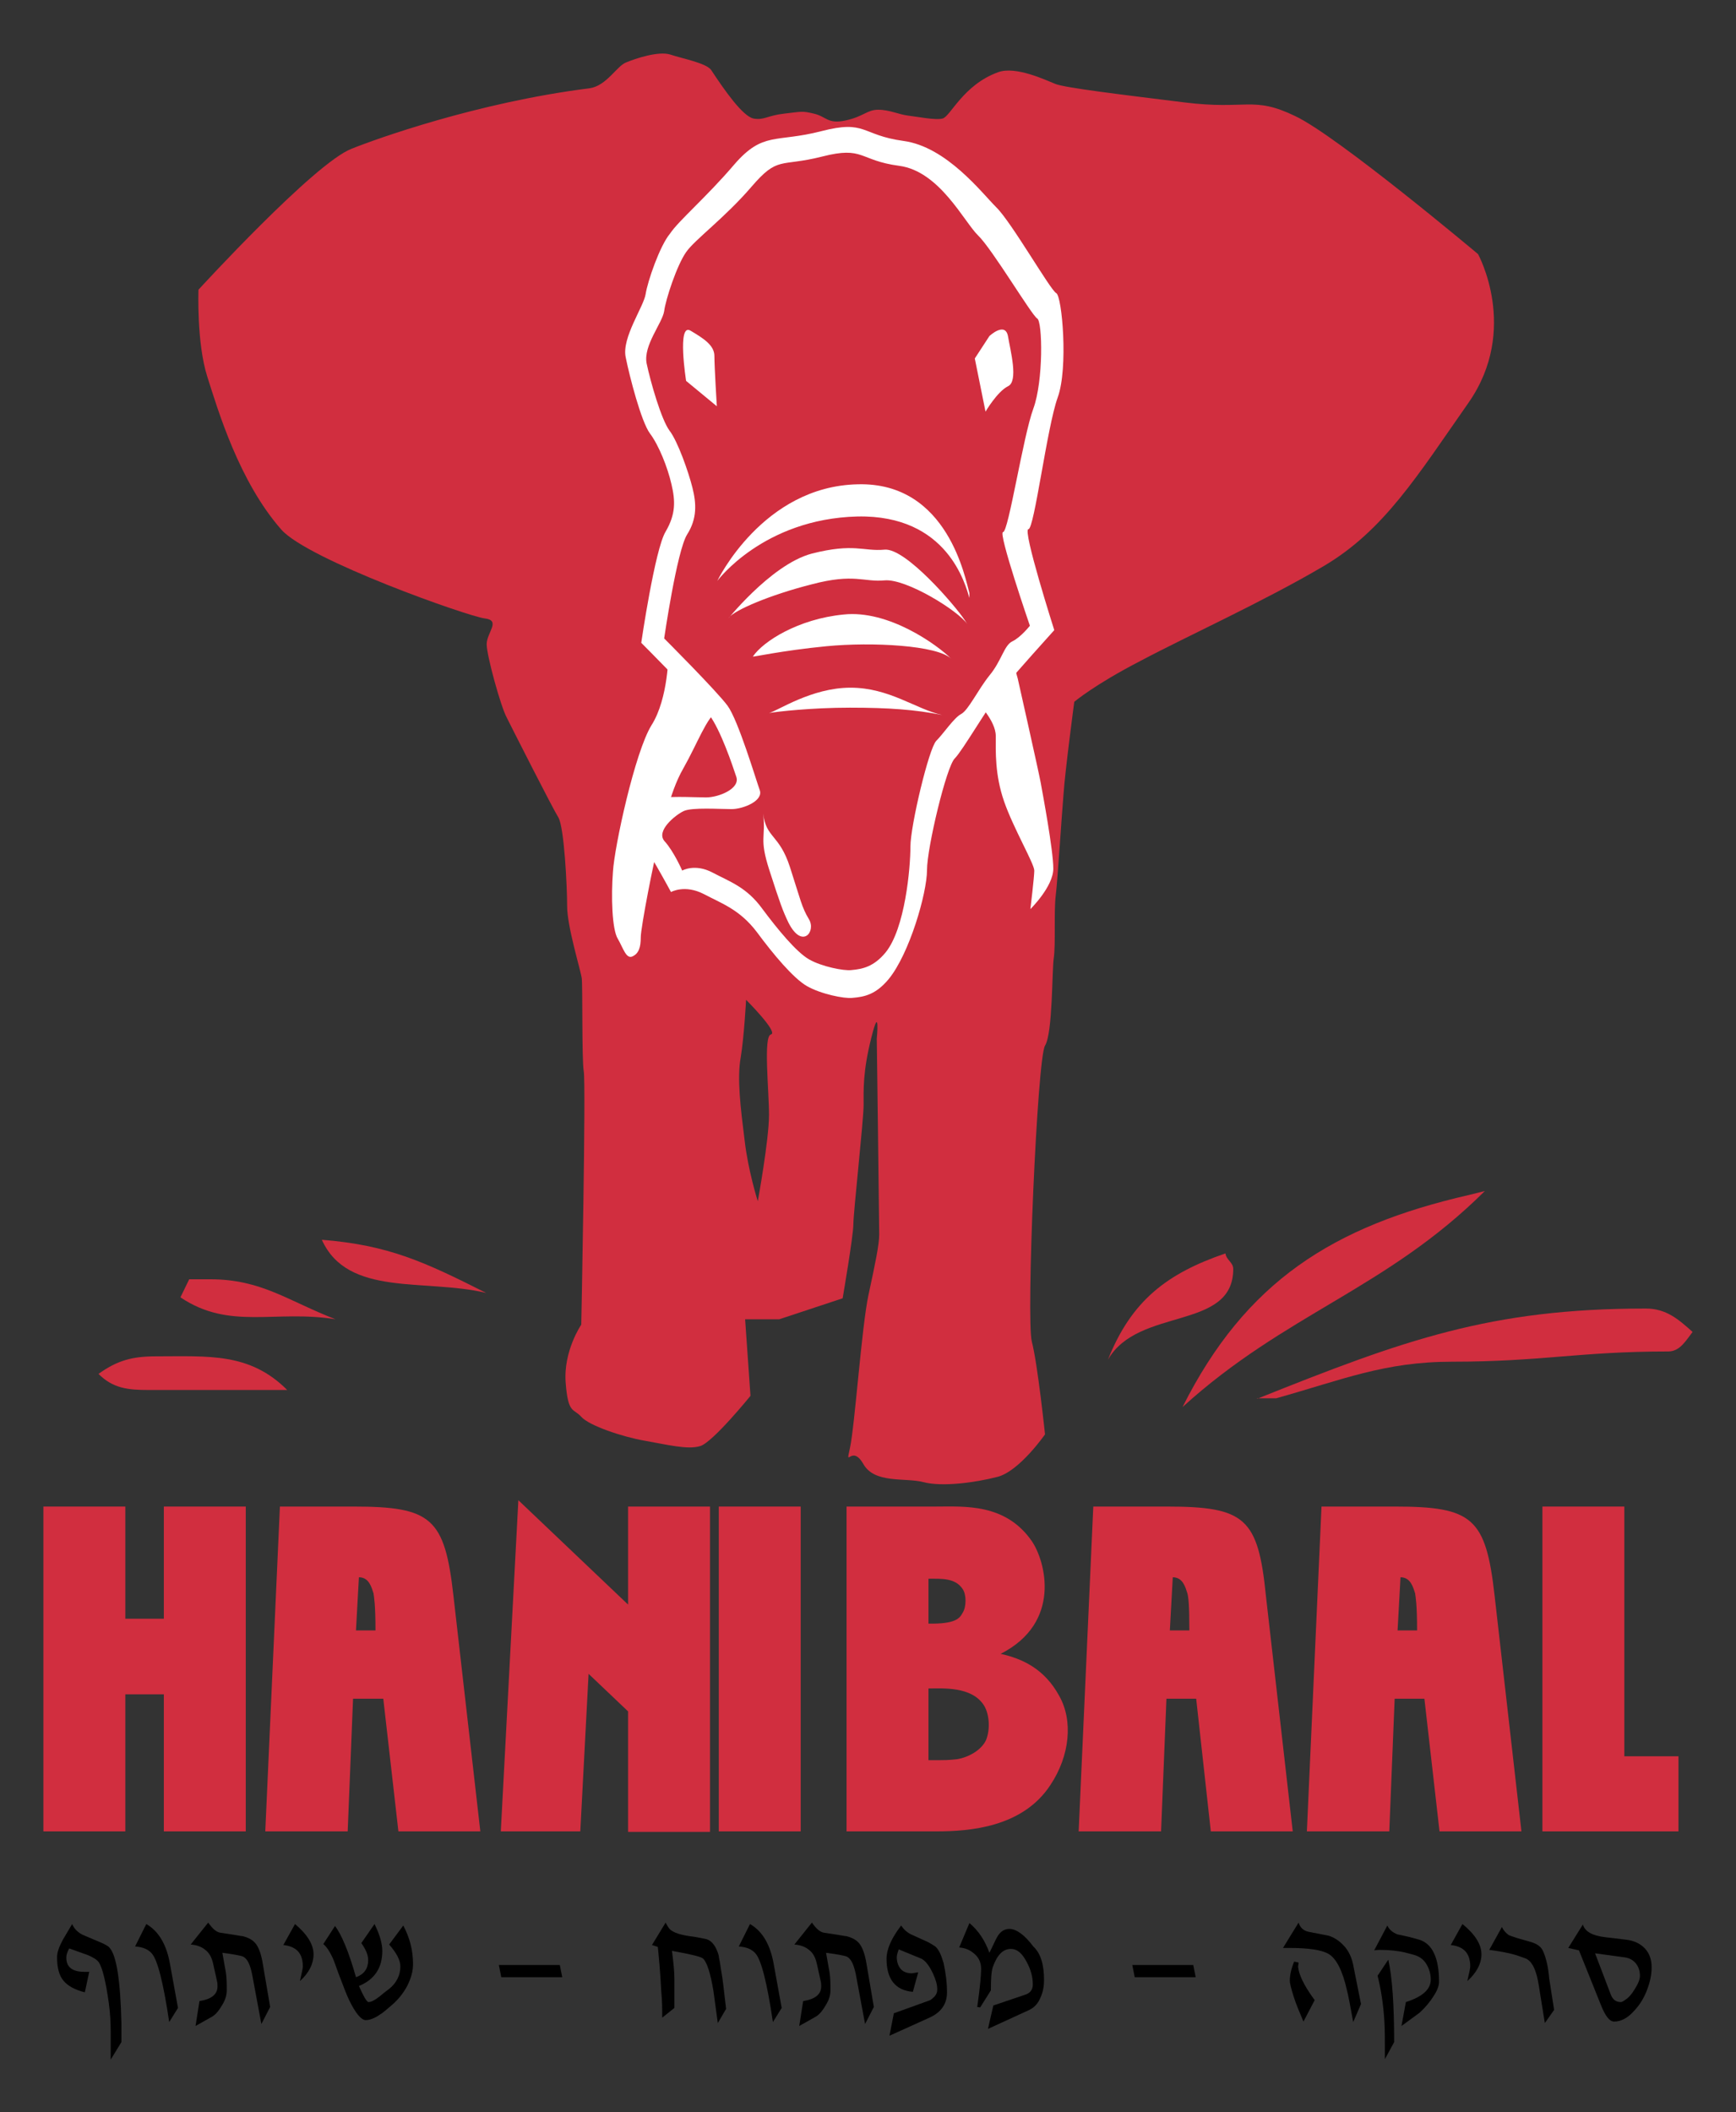 <?xml version="1.0" encoding="utf-8"?>
<!-- Generator: Adobe Illustrator 25.3.0, SVG Export Plug-In . SVG Version: 6.00 Build 0)  -->
<svg version="1.1" id="Layer_1" xmlns="http://www.w3.org/2000/svg" xmlns:xlink="http://www.w3.org/1999/xlink" x="0px" y="0px"
	 viewBox="0 0 356 433.1" style="enable-background:new 0 0 356 433.1;" xml:space="preserve">
<rect x="0" y="0" width="356" height="433.1" fill="#333333" stroke="none"/>
<style type="text/css">
	.st0{fill-rule:evenodd;clip-rule:evenodd;fill:#D12E3F;}
	.st1{fill:#FFFFFF;}
	.st2{fill-rule:evenodd;clip-rule:evenodd;fill:#FFFFFF;}
	.st3{fill:#D12E3F;}
</style>
<path class="st0" d="M155.4,246.3c0,0,2.3-12.6,2.3-17.7c0-5.1-1.2-16.2,0.4-16.5c1.6-0.4-5.1-7.1-5.1-7.1s-0.4,7.5-1.1,11.8
	c-0.8,4.3,0,10.6,0.8,17C153.4,240,155.4,246.3,155.4,246.3L155.4,246.3z M154.5,24.3c2.2,0.4,2.8-0.6,6.3-1c3.6-0.4,3.6-0.6,6.1,0
	c2.6,0.6,2.8,2.2,6.5,1.4s4.4-2.2,6.7-2.2s4.3,1,6.1,1.2c1.8,0.2,5.6,1,7.1,0.6c1.6-0.4,4.2-6.9,11.4-9.5c3.6-1.3,9.7,1.6,11.7,2.4
	c1.9,0.8,13.6,2.2,26.5,3.8c12.8,1.6,14-1.4,22.7,2.8c8.7,4.1,37.5,28.3,37.5,28.3s8.5,15.4-1.9,30.4c-10.5,15-17.4,26.3-29.8,33.6
	c-12.4,7.3-28.1,14.4-37.5,19.4c-9.5,4.9-13.6,8.4-13.6,8.4s-1.9,14.3-2.2,18.9c-0.4,4.6-1.2,17.6-1.6,20.8
	c-0.4,3.1,0,10.1-0.4,12.8s-0.2,15.4-1.8,18c-1.6,2.6-3.9,56.1-2.7,60.7c1.2,4.6,2.7,19,2.7,19s-5.2,7.5-9.7,8.7
	c-4.6,1.2-11.4,2.1-15.2,1.1c-3.8-1-10.1,0.4-12.4-3.8c-2.4-4.1-3.7,1.3-2.7-3.2c1-4.6,2.4-24.9,3.8-31.4c1.4-6.5,2.2-10.3,2.2-12.4
	c0-2.2-0.5-40.1-0.5-40.1s0.7-7.5-1.1-0.3c-1.8,7.1-1.6,10.9-1.6,13.9S175,248.6,175,251s-2.2,15.2-2.2,15.2l-13,4.3h-7l1.1,15.7
	c0,0-7.7,9.5-10.3,10.3c-2.6,0.8-6.8-0.3-11.4-1.1c-4.6-0.8-11.4-3.1-13-4.9c-1.6-1.8-2.7-0.5-3.2-7c-0.5-6.5,3.2-11.9,3.2-11.9
	s1-49.7,0.5-52c-0.4-2.4-0.2-17.5-0.4-19c-0.2-1.6-3-10.6-3-14.8c0-4.1-0.6-16.2-1.8-18.2c-1.2-1.9-9.5-18.3-10.6-20.5
	c-1.2-2.2-4.1-12.7-4.1-15c0-2.4,3-4.9-0.4-5.3c-3.4-0.4-36.2-12-41.7-18.2c-8.7-9.9-13-24.5-15.2-31.4c-2.2-6.9-1.8-17.8-1.8-17.8
	s23.8-26,31.4-28.9c4.7-1.9,25.7-9.5,48.8-12.4c3.5-0.5,5.6-4.6,7.5-5.3c1.9-0.8,6.7-2.4,9.1-1.6c2.4,0.8,7.2,1.7,8.3,3.1
	C148.7,18.7,152.3,23.8,154.5,24.3L154.5,24.3z"/>
<path class="st1" d="M137.1,133.8c0,0,0,9.4-3.5,14.9c-3.4,5.5-7.6,24.9-7.9,30c-0.4,5.1-0.2,11.9,1,13.8c1.1,1.9,1.7,4.2,3,3.6
	c1.3-0.6,1.7-1.9,1.7-3.9c0-2.1,2.8-16.4,3.6-19c0.8-2.6,2.1-10.4,5.1-15.6c3-5.3,4.8-10.5,7.1-11.9
	C149.5,144.1,137.1,133.8,137.1,133.8L137.1,133.8z"/>
<path class="st1" d="M200.3,143.9c0,0,3.9,3.8,3.9,7c0,3.2-0.2,7.9,1.7,13.4c1.9,5.5,6.2,12.8,6.2,14.2c0,1.3-0.8,7.9-0.8,7.9
	s4.7-4.6,4.7-8.3c0-3.8-2.2-15.5-2.6-17.7c-0.4-2.2-4.7-21.3-4.7-21.3l-1.2-4.3L200.3,143.9L200.3,143.9z"/>
<path class="st1" d="M165.9,188.5c-1.5-2.5-1.7-3.9-3.9-10.7c-2.2-6.8-4.9-5.9-5.5-11c0.6,5.1-0.9,4.9,1.3,11.7
	c2.2,6.8,2.7,8.2,3.9,10.7C164.5,194.7,167.4,191,165.9,188.5L165.9,188.5z"/>
<path class="st1" d="M193.2,146.6c-5.5-1.1-10.9-1.5-18.9-1.5c-7.9,0-14.9,0.8-16.6,1.1c1.7-0.4,8.7-5.2,16.7-5.2
	C182.4,141,187.8,145.4,193.2,146.6L193.2,146.6z"/>
<path class="st1" d="M169.5,132.5c9.3-0.9,22.8-0.2,25.6,2.6c-2.9-2.9-12.9-10.1-22.1-9.1c-9.3,0.9-16.5,5.5-18.6,8.6
	C154.2,134.8,160.2,133.4,169.5,132.5L169.5,132.5z"/>
<path class="st2" d="M166.5,113.5c8.7-2.2,10.5-0.4,14.9-0.8c4.3-0.4,14.5,11.5,16.4,14.4l0.6,0.9c-1.9-2.8-12.6-9.4-17-9
	c-4.3,0.4-6.2-1.5-14.9,0.8c-8.7,2.2-15.8,5.3-17,6.8C148.4,128.1,157.8,115.8,166.5,113.5L166.5,113.5z"/>
<path class="st2" d="M147.1,119.1c0,0,9.4-12.7,28.7-13.2c18.6-0.4,22.2,14.1,23,16.7l0-1c-0.8-2.6-4.3-22.8-22.9-22.3
	C156.4,99.7,147.1,119.1,147.1,119.1L147.1,119.1z"/>
<path class="st1" d="M199.9,73.5l3-4.6c0,0,3.2-3,3.8,0c0.5,3,2.2,9.3,0,10.3c-2.2,1.1-4.6,5.2-4.6,5.2L199.9,73.5L199.9,73.5z"/>
<path class="st1" d="M140.7,78.1c0,0-1.9-12,0.9-10.3c2.7,1.6,4.9,3,4.9,5.2c0,2.2,0.5,10.3,0.5,10.3L140.7,78.1L140.7,78.1z"/>
<path class="st2" d="M132.4,60.3c-0.4,2.6-4.9,8.9-4.1,12.9c0.8,4,3.2,13.3,5,15.7c1.8,2.4,3.6,6.9,4.4,10.4
	c0.8,3.4,0.9,6.1-1.2,9.7c-2.2,3.6-5,22.8-5,22.8s11.5,11.5,13.9,14.7c2.4,3.2,4.8,10.4,5.6,12.8c0.8,2.4-3.6,4.2-6.2,4.2
	c-2.6,0-8.6-0.4-10.5,0.4c-1.8,0.8-6.2,4.4-4.2,6.6c2,2.2,7.5,12.4,7.5,12.4s2.8-1.6,6.7,0.4c3.8,2,7.4,3.2,10.9,7.8
	c3.4,4.6,7.5,9.5,10.3,11.1c2.8,1.6,7.6,2.6,9.3,2.4c2.5-0.2,4.8-0.7,7.4-3.8c4.3-5.2,7.9-17.7,7.9-22.4c0-4.6,4-21.3,5.7-22.9
	c1.6-1.6,6.8-10.6,9.4-13.8c2.6-3.2,11-12.5,11-12.5s-6.6-20.7-5.3-20.7c1.2,0,3.8-20.9,6-27c2.2-6,0.9-20.8-0.3-21.4
	c-1.2-0.6-9.2-14.6-12.3-17.6c-3-3-10.2-12.4-19-13.6s-7.6-4.4-16.9-2s-11.9,0-17.8,6.8c-5.8,6.8-11.4,11.5-13.2,14.2
	C135.3,50.4,132.8,57.7,132.4,60.3L132.4,60.3z M136.2,63.8c-0.4,2.5-4.3,7-3.6,10.7c0.8,3.8,3,11.5,4.7,13.8
	c1.7,2.2,3.9,8.5,4.7,11.7c0.8,3.2,1,6.3-1.1,9.6c-2.1,3.4-4.7,21.3-4.7,21.3s10.7,10.7,13,13.8c2.2,3,5.8,15.1,6.6,17.3
	c0.8,2.2-3.4,3.9-5.8,3.9s-8.1-0.4-9.8,0.4c-1.7,0.8-5.8,4.1-3.9,6.2c1.9,2.1,3.6,6,3.6,6s2.6-1.5,6.2,0.4c3.6,1.9,7,3,10.2,7.4
	c3.2,4.3,7,8.9,9.6,10.4c2.6,1.5,7.2,2.4,8.7,2.2c2.3-0.2,4.6-0.7,7-3.6c4-4.9,5.1-17.3,5.1-21.7c0-4.3,3.8-20.2,5.3-21.7
	c1.5-1.5,3.6-4.7,5.1-5.5c1.5-0.8,3.4-4.9,5.8-7.9c2.5-3,3-6.2,4.7-7c1.7-0.8,3.6-3.2,3.6-3.2s-6.6-19.2-5.5-19.2
	c1.1,0,4.1-19.6,6.2-25.3s1.9-17.9,0.8-18.5c-1.1-0.6-9.2-14.2-12.1-17c-2.9-2.8-7.9-13.2-16.2-14.3c-8.3-1.1-7.2-4.1-15.8-1.9
	c-8.7,2.2-9-0.2-14.5,6.2c-5.5,6.4-11.7,10.9-13.4,13.4C138.8,54.4,136.5,61.4,136.2,63.8L136.2,63.8z"/>
<polygon class="st3" points="33.6,331.9 25.7,331.9 25.7,308.9 8.9,308.9 8.9,375.5 25.7,375.5 25.7,347.4 33.6,347.4 33.6,375.5 
	50.4,375.5 50.4,308.9 33.6,308.9 "/>
<path class="st0" d="M72.4,308.9h-15l-3,66.6h16.9l1.1-27.2h6.2l3.1,27.2h16.8L93,327.3C91.2,311.2,88.5,308.9,72.4,308.9
	L72.4,308.9z M73,334.3l0.6-10.9c2.1,0,2.6,2.1,3,3.3c0.1,0.8,0.4,2.2,0.4,7.6H73L73,334.3z"/>
<polygon class="st3" points="106.3,307.6 102.7,375.5 119,375.5 120.7,343.2 128.8,350.9 128.8,375.6 145.6,375.6 145.6,308.9 
	128.8,308.9 128.8,329 "/>
<polygon class="st3" points="147.4,308.9 147.4,375.5 164.2,375.5 164.2,308.9 "/>
<path class="st0" d="M173.6,308.9v66.6H192c6.8,0,17.7-0.8,23.4-9.5c4-6,4.7-13.2,1.8-18.3c-3-5.5-7.5-7.6-12-8.6
	c12.6-6.4,9.2-19,6.4-23.1c-5.4-7.8-13.8-7.1-19.7-7.1L173.6,308.9L173.6,308.9z M190.4,332.9v-9.2c2.6,0,5.5-0.2,7,2.1
	c0.8,1.1,0.8,3.7,0,4.9C196.8,331.8,196,333,190.4,332.9L190.4,332.9z M190.4,360.9v-14.7c2.8,0,8.9-0.5,11.4,3.5
	c1.1,1.8,1.3,4.9,0.4,7.1c-1,2.1-3.6,3.5-5.9,3.9C194.4,360.9,194.3,360.9,190.4,360.9L190.4,360.9z"/>
<path class="st0" d="M239.2,308.9h-15l-3,66.6h16.9l1.1-27.2h6.1l3,27.2h16.8l-5.5-48.3C258,311.2,255.3,308.9,239.2,308.9
	L239.2,308.9z M239.9,334.3l0.6-10.9c2.1,0,2.6,2.1,3,3.3c0.2,0.8,0.4,2.2,0.4,7.6H239.9L239.9,334.3z"/>
<path class="st0" d="M286,308.9h-15l-3,66.6h16.9l1.1-27.2h6.1l3.1,27.2H312l-5.5-48.3C304.7,311.2,302,308.9,286,308.9L286,308.9z
	 M286.6,334.3l0.6-10.9c2.1,0,2.6,2.1,3,3.3c0.1,0.8,0.4,2.2,0.4,7.6H286.6L286.6,334.3z"/>
<polygon class="st3" points="316.3,308.9 316.3,375.5 344.2,375.5 344.2,360.1 333.1,360.1 333.1,308.9 "/>
<path class="st0" d="M99.7,265.1c-12.7-6.4-20-9.8-33.7-10.9C71.3,266,87.2,262.1,99.7,265.1L99.7,265.1z"/>
<path class="st3" d="M68.8,270.5c-9.8-3.8-15.2-8.2-25.7-8.2c-1.6,0-2.8,0-4.3,0l-1.8,3.7C47.1,272.8,56.4,268.5,68.8,270.5
	L68.8,270.5z"/>
<path class="st3" d="M58.9,285c-7.7-7.7-16.1-6.9-26.9-6.9c-4.8,0-7.9,0.8-11.8,3.6c3,3,6.1,3.3,10.3,3.3
	C41.5,285,47.9,285,58.9,285L58.9,285z"/>
<path class="st3" d="M242.5,288.5c12.9-25.7,30.8-37.1,58.8-43.5l3.2-0.8C284.3,264.3,263.6,269.3,242.5,288.5L242.5,288.5z"/>
<path class="st3" d="M257.8,286.8c30.2-12.1,47.9-18.5,79.7-18.5c4.2,0,6.7,2.2,9.6,4.8c-1.4,1.8-2.6,4-5,4
	c-18.1,0-26.1,2.1-44.3,2.1c-13.9,0-22.5,3.7-36.1,7.5H257.8L257.8,286.8z"/>
<path class="st3" d="M227.2,278.8c4.8-12.1,12.1-17.7,24.1-21.8c0.2,1.4,1.6,1.8,1.6,3.2C252.9,272.9,233.4,267.9,227.2,278.8
	L227.2,278.8z"/>
<g>
	<path d="M24.9,418.7l-2.2,3.6c0-3.6,0-5.5,0-5.6c0-1.9-0.1-4-0.4-6.1c-0.6-4.3-1.3-7.1-2-8.2c-0.4-0.6-1.1-1-2.2-1.5l-3.9-1.4
		c-0.4,0.7-0.6,1.3-0.6,1.9c0,1.9,1.2,2.9,3.7,2.9h1l-0.9,4.2c-2-0.5-3.5-1.3-4.4-2.4s-1.3-2.7-1.3-4.8c0-1,0.4-2.1,1.2-3.6
		c0.2-0.3,0.8-1.4,1.9-3.2c0.4,1,1.3,1.9,2.6,2.4l3.3,1.4c0.9,0.4,1.5,0.7,1.8,1.1c1.4,1.6,2.2,6.7,2.4,15.5
		C24.9,415.9,24.9,417.2,24.9,418.7z"/>
	<path d="M36.5,411.7l-1.8,2.9c-1.2-8.1-2.4-12.8-3.6-14.1c-0.7-0.8-1.8-1.3-3.4-1.4l2.3-4.6c2.6,1.5,4.2,4.3,4.9,8.4L36.5,411.7z"
		/>
	<path d="M55.4,411.5l-1.8,3.5l-1.9-10.2c-0.4-1.9-0.9-3.1-1.8-3.6c-0.4-0.2-1.9-0.5-4.3-0.8c0.4,2.4,0.7,3.8,0.7,3.9
		c0.2,1.2,0.2,2.5,0.2,3.8c0,1-0.3,2-1,3.1c-0.7,1.2-1.4,2-2.2,2.4l-3.2,1.8l0.8-5.1c2.5-0.4,3.7-1.4,3.7-3c0-0.3,0-0.7-0.1-1.1
		l-0.8-3.6c-0.3-1.3-0.8-2.2-1.6-2.8c-0.7-0.6-1.7-1-3-1.1l3.6-4.5c0.9,1.3,1.7,2,2.6,2.1c2.8,0.4,4.3,0.7,4.5,0.7
		c1.2,0.3,2.1,0.8,2.7,1.6c0.6,0.8,1.1,2.2,1.4,4.1L55.4,411.5z"/>
	<path d="M64.3,400.7c0,1.9-0.9,3.8-2.8,5.5c0.4-1.7,0.6-2.7,0.6-3c0-2.7-1.3-4.1-4-4.4l2.4-4.3C63,396.6,64.3,398.7,64.3,400.7z"/>
	<path d="M84.7,402.7c0,1.5-0.4,2.9-1.2,4.5c-0.8,1.5-1.8,2.7-2.9,3.7c-1.4,1.2-2.2,1.9-2.6,2.1c-1.1,0.8-2.2,1.2-3,1.2
		c-0.9,0-2.1-1.4-3.4-4.1c-0.5-1-1.2-2.9-2.2-5.5c-0.6-1.7-1-2.8-1.2-3.2c-0.6-1.3-1.2-2.2-1.9-2.8l2.4-3.7
		c1.3,1.7,2.8,5.2,4.3,10.5c1.7-0.6,2.5-1.8,2.5-3.5c0-1.1-0.5-2.2-1.4-3.5l2.7-3.9c1.1,2.2,1.6,4.1,1.6,5.5c0,3.5-1.6,5.9-4.8,7.2
		c1,2.2,1.6,3.3,2,3.3c0.5,0,1.3-0.4,2.3-1.2c0.6-0.5,1.2-1,1.9-1.5c1.5-1.2,2.3-2.8,2.3-4.6c0-1.3-0.8-2.8-2.3-4.5l2.9-3.9
		C84,397.3,84.7,399.8,84.7,402.7z"/>
	<path d="M115.3,405.4h-12.5l-0.5-2.5h12.5L115.3,405.4z"/>
	<path d="M148.9,411.9l-1.7,2.9l-0.9-6.6c-0.6-3.6-1.3-5.8-2.1-6.6c-0.4-0.4-2.5-0.9-6.4-1.6c0.3,2.3,0.5,4.2,0.5,5.8v5.9l-2.5,2
		c0-1.7,0-3.5-0.2-5.5c-0.2-4-0.5-7-0.7-9l-1.2-0.4l2.8-4.6c0.3,0.6,0.6,1.1,0.9,1.4c0.8,0.7,2.1,1.1,4.1,1.4c0.9,0.1,2,0.3,3.4,0.6
		c1.2,0.4,2,1.6,2.5,3.4c0,0.4,0.2,1,0.3,1.8c0.1,0.9,0.4,2.2,0.6,4L148.9,411.9z"/>
	<path d="M160.3,411.7l-1.8,2.9c-1.2-8.1-2.4-12.8-3.6-14.1c-0.7-0.8-1.8-1.3-3.4-1.4l2.3-4.6c2.6,1.5,4.2,4.3,4.9,8.4L160.3,411.7z
		"/>
	<path d="M179.2,411.5l-1.8,3.5l-1.9-10.2c-0.4-1.9-0.9-3.1-1.8-3.6c-0.4-0.2-1.9-0.5-4.3-0.8c0.4,2.4,0.7,3.8,0.7,3.9
		c0.2,1.2,0.2,2.5,0.2,3.8c0,1-0.3,2-1,3.1c-0.7,1.2-1.4,2-2.2,2.4l-3.2,1.8l0.8-5.1c2.5-0.4,3.7-1.4,3.7-3c0-0.3,0-0.7-0.1-1.1
		l-0.8-3.6c-0.3-1.3-0.8-2.2-1.6-2.8c-0.7-0.6-1.7-1-3-1.1l3.6-4.5c0.9,1.3,1.7,2,2.6,2.1c2.8,0.4,4.3,0.7,4.5,0.7
		c1.2,0.3,2.1,0.8,2.7,1.6c0.6,0.8,1.1,2.2,1.4,4.1L179.2,411.5z"/>
	<path d="M194.2,408.5c0,2.4-1.2,4.1-3.6,5.2l-8.2,3.7l0.9-4.6l7.2-2.6c0.4-0.1,0.8-0.5,1.2-0.9c0.4-0.5,0.5-0.9,0.5-1.4
		c0-1-0.3-2-0.9-3.3c-0.8-1.7-1.7-2.8-2.6-3.1l-4.4-1.8c-0.3,0.8-0.4,1.3-0.4,1.6c0,1,0.3,1.8,0.8,2.4s1.3,0.9,2.3,0.9l1.3-0.2
		l-1.1,4c-3.6-0.3-5.4-2.6-5.4-6.8c0-1.9,1-4.2,3-6.8c0.6,0.9,1.3,1.5,2.2,1.9l3.3,1.5c0.4,0.2,0.9,0.5,1.5,0.9
		c0.7,0.6,1.2,1.7,1.7,3.4C193.9,404.4,194.2,406.3,194.2,408.5z"/>
	<path d="M214.1,406c0,1.2-0.2,2.4-0.7,3.5c-0.5,1.3-1.3,2.1-2.3,2.6l-8.5,3.9l1.1-4.8l6.5-2.2c1-0.3,1.6-1,1.6-2.1
		c0-1.5-0.4-3.1-1.3-4.7c-0.9-1.7-1.9-2.6-3.2-2.6c-1.6,0-2.8,1.2-3.7,3.7c-0.3,0.9-0.4,2.4-0.4,4.8l-2.2,3.5l-0.6-0.1
		c0.6-4.1,0.8-6.7,0.8-7.8c0-1.5-0.6-2.6-1.9-3.5c-0.7-0.5-1.5-0.8-2.6-0.9l2.1-5c1.9,1.6,3.2,3.6,4.1,6.1l1.3-2.7
		c0.7-1.5,1.6-2.2,2.8-2.2c1.4,0,3.1,1.2,4.9,3.6C213.5,400.6,214.1,403,214.1,406z"/>
	<path d="M245.2,405.4h-12.5l-0.5-2.5h12.5L245.2,405.4z"/>
	<path d="M279.1,410.9l-1.6,3.7c-0.6-3.3-1-5.5-1.3-6.6c-0.9-4-2.2-6.5-3.8-7.4c-1.4-0.8-4.1-1.2-8-1.2h-1.3l3.2-5.2
		c0.3,1,1,1.7,2.1,1.9l4.1,0.8c1.2,0.4,2.3,1.1,3.4,2.4c0.8,1,1.4,2.3,1.7,4.1L279.1,410.9z M269.6,410.1l-2.3,4.4
		c-0.8-1.9-1.5-3.5-2-5.1c-0.5-1.6-0.8-2.7-0.8-3.3c0-1.1,0.3-2.5,0.9-3.9l0.9,0.2c0,0.3-0.1,0.6-0.1,0.8
		C266.3,404.7,267.3,407,269.6,410.1z"/>
	<path d="M295.1,406.3c0,0.8-0.3,1.7-1,2.8c-0.8,1.3-1.8,2.5-2.9,3.5c-0.2,0.2-1.5,1.1-3.8,2.8l0.9-4.9c3.4-1.1,5.1-2.6,5.1-4.6
		c0-1.2-0.3-2.2-0.9-3.2c-0.6-1-1.5-1.6-2.6-1.9l-1.9-0.5c-1.4-0.3-3-0.5-5-0.5c-0.2,0-0.6,0-1.2,0.1l2.7-5.1c0.4,0.9,1.1,1.4,2,1.8
		c0.9,0.2,1.8,0.4,2.7,0.6l1.8,0.5C293.7,398.5,295.1,401.4,295.1,406.3z M285.9,418.7l-1.9,3.5c0-3.6,0-6.1-0.1-7.6
		c-0.2-3.6-0.7-6.7-1.4-9.5l2.2-3.3C285.5,405.4,285.9,411.1,285.9,418.7z"/>
	<path d="M303.8,400.7c0,1.9-1,3.8-2.9,5.5c0.4-1.7,0.6-2.7,0.6-3c0-2.7-1.3-4.1-4-4.4l2.4-4.3C302.5,396.6,303.8,398.7,303.8,400.7
		z"/>
	<path d="M318.7,412.1l-1.9,2.7l-1-6.2c-0.3-2.1-0.6-3.5-0.8-4c-0.5-1.7-1.3-2.8-2.3-3.1l-1.7-0.6c-1.3-0.4-3.2-0.8-5.6-1.1l2.6-4.7
		c0.3,0.7,0.8,1.2,1.3,1.6c0.3,0.2,1,0.4,1.9,0.7l2.8,0.8c1.3,0.4,2.1,1,2.5,2c0.6,1.4,1,3.2,1.2,5.5L318.7,412.1z"/>
	<path d="M338.7,403.4c0,1.4-0.3,2.9-0.9,4.5c-0.6,1.6-1.4,3-2.6,4.3c-1.4,1.6-2.8,2.3-4.2,2.3c-0.9,0-1.8-1.1-2.7-3.4l-4.5-11.2
		l-2.2-0.5l3-4.8c0.4,1.4,1.9,2.3,4.6,2.6l4.2,0.5c1.8,0.2,3.1,0.9,4,1.9C338.3,400.6,338.7,401.9,338.7,403.4z M336.3,405.1
		c0-1-0.3-1.9-0.9-2.6c-0.6-0.7-1.4-1.1-2.5-1.2l-5.8-0.8l3.2,8.4c0.4,1.1,1.1,1.6,2.1,1.6c0.1,0,0.4-0.1,0.8-0.4
		c0.8-0.5,1.4-1.2,2-2.2C335.9,406.8,336.3,405.9,336.3,405.1z"/>
</g>
</svg>
